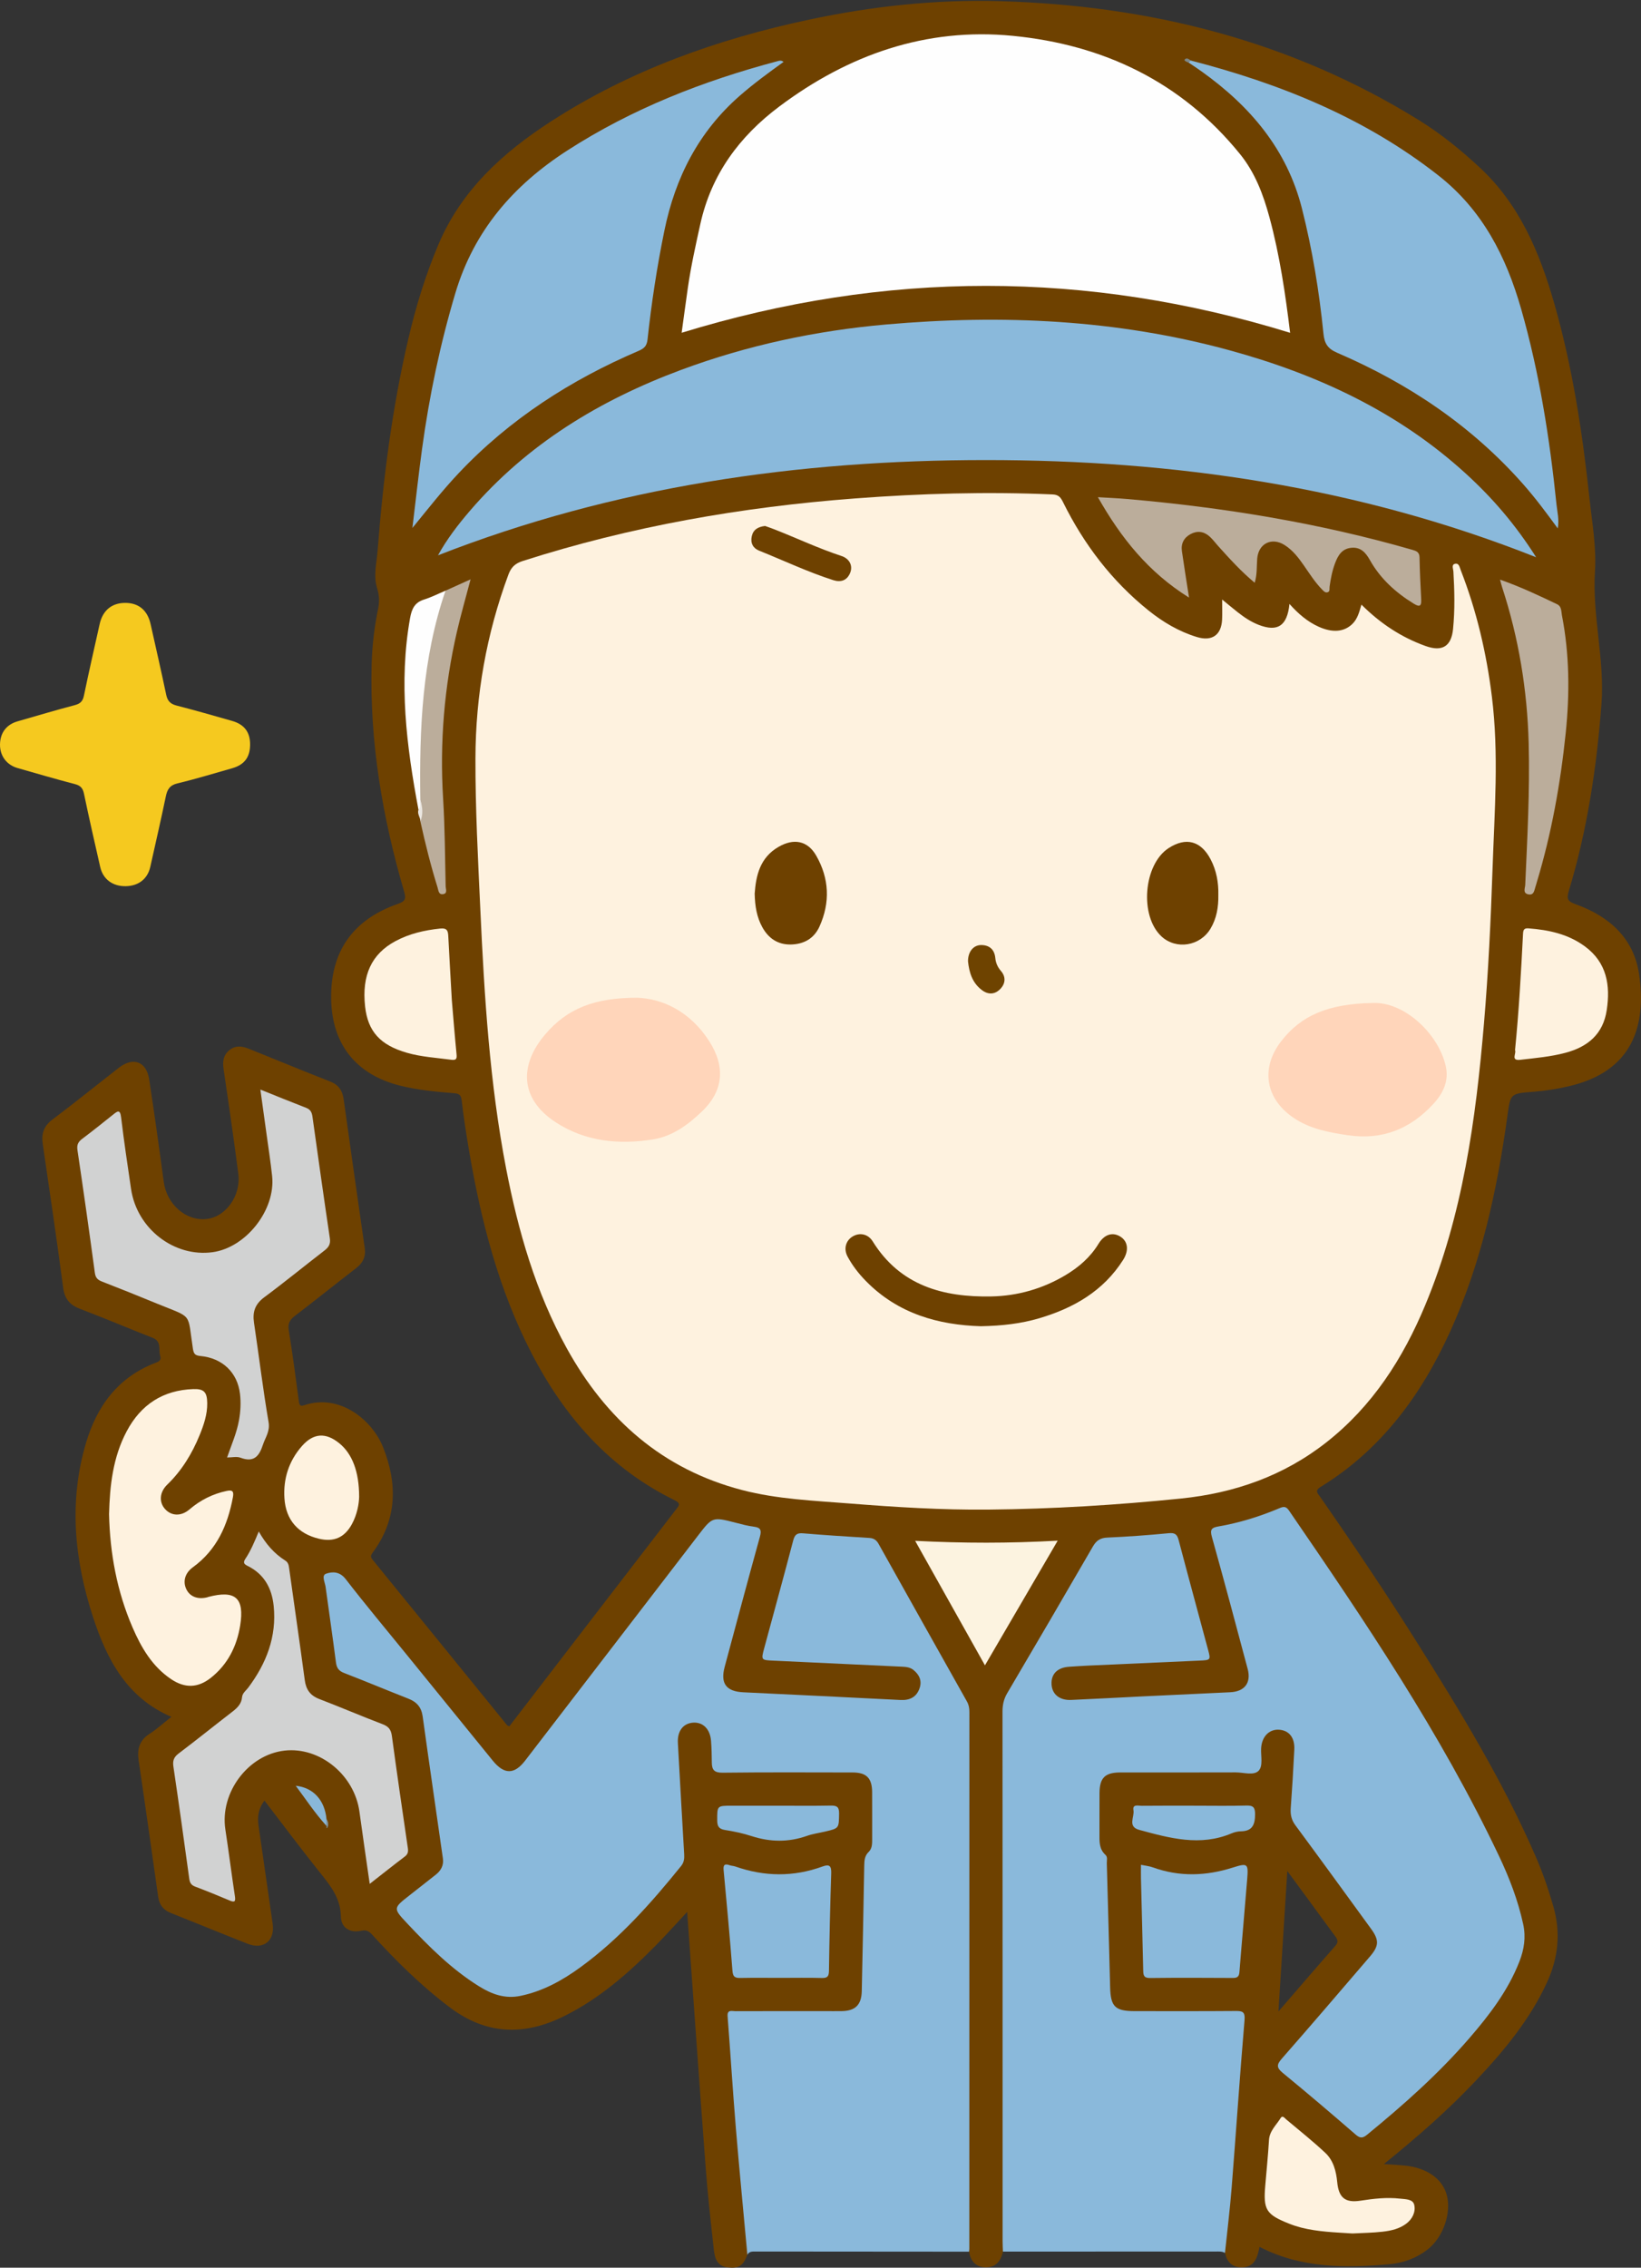 <?xml version="1.0" encoding="UTF-8"?>
<!DOCTYPE svg PUBLIC "-//W3C//DTD SVG 1.1//EN" "http://www.w3.org/Graphics/SVG/1.1/DTD/svg11.dtd">
<svg version="1.1" xmlns="http://www.w3.org/2000/svg" xmlns:xlink="http://www.w3.org/1999/xlink" x="0" y="0" width="839" height="1159" viewBox="0, 0, 839, 1159">
  <rect x="0" y="0" width="839" height="1159" fill="#333333" stroke="none"/>
  <defs>
    <clipPath id="Clip_1">
      <path d="M-0,0.45 L838.968,0.45 L838.968,1158.94 L-0,1158.94 z"/>
    </clipPath>
  </defs>
  <g id="Layer_1">
    <g clip-path="url(#Clip_1)">
      <path d="M658.164,956.27 C662.037,961.526 665.246,965.865 668.437,970.217 C673.153,976.647 677.815,983.117 682.589,989.504 C683.916,991.279 684.459,992.559 682.681,994.572 C673.227,1005.28 663.94,1016.14 653.633,1028.05 C655.169,1003.72 656.628,980.607 658.164,956.27 z M838.05,498.068 C835.386,479.537 822.759,468.313 805.654,462.178 C801.713,460.764 800.797,459.647 802.065,455.465 C811.518,424.288 816.322,392.308 818.789,359.85 C820.524,337.027 814.008,314.785 815.464,291.936 C816.249,279.614 813.983,267.054 812.655,254.648 C809.056,221.041 803.982,187.674 794.656,155.105 C787.205,129.084 776.958,104.566 756.527,85.602 C746.855,76.624 736.649,68.339 725.442,61.4 C659.811,20.764 587.676,2.778 511.164,0.598 C478.254,-0.34 445.667,3.22 413.479,10.077 C366.625,20.058 322.031,35.947 281.592,62.123 C257.058,78.004 235.93,97.172 224.188,124.884 C217.55,140.549 212.609,156.732 208.747,173.271 C200.439,208.845 195.868,244.974 193.072,281.337 C192.582,287.717 190.804,294.224 192.807,300.629 C193.88,304.058 194.083,307.411 193.37,310.881 C191.422,320.359 190.255,329.955 190.003,339.605 C188.967,379.238 195.541,417.82 206.626,455.722 C207.651,459.229 207.331,460.614 203.527,461.938 C180.262,470.038 168.893,486.458 169.311,510.634 C169.711,533.717 182.039,549.216 204.455,554.839 C213.531,557.116 222.809,558.002 232.096,558.729 C234.636,558.928 235.7,559.54 236.031,562.358 C237.038,570.945 238.353,579.504 239.803,588.031 C245.933,624.074 254.971,659.249 271.922,691.934 C288.66,724.21 311.694,750.475 344.857,766.718 C348.409,768.457 347.078,769.609 345.561,771.576 C328.685,793.465 311.84,815.378 294.994,837.29 C283.445,852.312 271.907,867.341 260.395,882.326 C259.834,882.043 259.445,881.969 259.254,881.734 C236.357,853.567 213.486,825.378 190.552,797.24 C189.357,795.774 189.493,794.947 190.563,793.502 C203.07,776.604 203.322,758.37 195.821,739.589 C190.405,726.026 173.951,712.106 155.714,718.144 C153.76,718.791 153.108,718.484 152.829,716.405 C151.193,704.203 149.606,691.989 147.628,679.84 C147.048,676.278 148.28,674.445 150.898,672.444 C161.35,664.46 171.604,656.217 182.023,648.189 C185.517,645.498 187.123,642.341 186.477,637.862 C182.818,612.501 179.236,587.128 175.69,561.751 C175.084,557.41 173.117,554.461 168.882,552.792 C154.979,547.314 141.147,541.656 127.296,536.046 C123.883,534.663 120.533,534.164 117.396,536.637 C114.138,539.206 113.733,542.546 114.32,546.502 C116.96,564.276 119.522,582.065 121.841,599.883 C123.308,611.157 115.376,622.072 105.468,623.044 C94.93,624.077 85.255,615.459 83.722,604.043 C81.375,586.564 78.93,569.095 76.271,551.661 C74.879,542.533 68.124,540.021 60.813,545.692 C49.499,554.471 38.383,563.511 26.922,572.093 C22.45,575.442 21.066,579.294 21.841,584.588 C25.436,609.118 29.048,633.648 32.308,658.223 C33.072,663.987 35.786,667.005 41.022,668.994 C53.444,673.715 65.684,678.912 78.059,683.758 C82.787,685.609 80.919,689.854 81.92,693.066 C82.606,695.269 81.183,695.899 79.495,696.544 C60.329,703.867 49.517,718.674 43.937,737.573 C35.094,767.521 38.034,797.267 47.549,826.444 C54.591,848.04 64.752,867.677 87.612,877.474 C83.814,880.465 80.355,883.642 76.462,886.145 C71.205,889.525 70.037,894.033 70.901,899.872 C74.335,923.079 77.594,946.312 80.88,969.541 C81.448,973.552 83.533,976.19 87.3,977.69 C100.412,982.915 113.47,988.275 126.601,993.449 C134.763,996.666 140.653,991.872 139.403,983.227 C136.975,966.431 134.55,949.635 132.153,932.835 C131.503,928.284 132.295,924.067 135.211,920.267 C144.694,932.611 153.848,944.886 163.409,956.835 C168.842,963.627 174.129,970.029 174.289,979.539 C174.385,985.226 178.889,988.049 184.521,986.819 C187.278,986.217 188.625,986.984 190.295,988.822 C202.514,1002.27 215.39,1014.96 229.976,1025.96 C248.712,1040.08 268.051,1040.58 288.492,1030.41 C306.649,1021.37 321.608,1008.24 335.653,993.938 C340.935,988.558 345.963,982.93 351.328,977.178 C354.503,1021.24 357.544,1064.71 360.818,1108.16 C361.868,1122.09 363.446,1135.99 364.973,1149.89 C365.439,1154.13 366.67,1158.23 371.978,1158.84 C377.726,1159.51 379.917,1158.08 382.112,1152.41 C382.661,1150.15 383.38,1147.93 383.073,1145.53 C381.188,1130.84 380.103,1116.06 378.879,1101.3 C377.051,1079.25 375.324,1057.19 374.164,1035.09 C373.863,1029.35 373.994,1029.31 379.821,1029.3 C396.318,1029.26 412.816,1029.36 429.312,1029.25 C437.849,1029.19 442.138,1025.26 442.052,1016.71 C441.868,998.386 443.788,980.114 443.202,961.781 C443.023,956.164 442.434,950.397 446.246,945.45 C446.943,944.546 447.021,943.25 447.044,942.079 C447.236,932.583 447.431,923.079 446.97,913.594 C446.711,908.266 443.329,905.223 437.961,904.62 C436.136,904.416 434.298,904.484 432.466,904.483 C412.303,904.476 392.139,904.515 371.976,904.459 C366.593,904.444 365.62,903.445 365.249,898.093 C365.042,895.101 365.383,892.084 364.983,889.104 C364.16,882.968 359.74,878.868 354.392,879.186 C349.149,879.497 345.076,884.24 345.209,890.329 C345.582,907.469 346.682,924.574 348.164,941.649 C348.662,947.384 347.758,952.214 343.889,956.916 C333.595,969.426 322.594,981.256 310.724,992.227 C301.79,1000.48 291.991,1007.61 281.083,1013.31 C266.002,1021.18 252.349,1020.47 238.876,1009.58 C227.176,1000.124 216.415,989.787 206.2,978.802 C203.64,976.049 204.549,974.165 207.074,972.258 C212.525,968.139 217.855,963.864 223.181,959.585 C226.547,956.881 228.32,953.487 227.714,949.11 C224.442,925.514 221.227,901.909 217.785,878.336 C216.943,872.567 213.939,868.744 208.359,866.533 C198.757,862.729 189.263,858.637 179.609,854.965 C175.602,853.44 173.481,851.133 172.928,846.689 C171.486,835.119 169.612,823.602 168.119,812.037 C167.849,809.951 166.115,807.12 169.131,805.823 C172.023,804.578 174.177,806.528 175.975,808.675 C176.617,809.441 177.225,810.235 177.857,811.01 C202.287,840.966 226.502,871.097 251.063,900.946 C257.104,908.288 263.971,908.123 269.719,900.624 C287.457,877.481 305.25,854.38 323.042,831.279 C335.751,814.779 348.374,798.212 361.05,781.687 C363.774,778.136 366.393,776.72 370.763,778.281 C374.354,779.564 378.159,780.267 381.904,781.091 C387.587,782.342 387.791,782.544 386.242,788.009 C382.335,801.796 378.808,815.686 374.989,829.497 C372.814,837.364 370.371,845.175 368.833,853.198 C367.311,861.136 371.108,865.842 379.042,866.27 C386.684,866.683 394.356,866.951 401.964,867.516 C411.429,868.219 420.916,868.35 430.377,868.889 C440.825,869.484 451.299,870.638 461.788,870.139 C467.494,869.867 471.922,865.239 471.865,860.297 C471.81,855.518 467.57,851.123 462.091,850.685 C458.27,850.38 454.488,849.568 450.663,849.558 C432.844,849.514 415.106,847.524 397.289,847.444 C391.832,847.419 391.046,846.326 392.492,841.084 C396.925,825.023 401.183,808.914 405.535,792.831 C407.574,785.294 408.59,784.635 416.431,785.517 C424.041,786.374 431.679,787.253 439.317,787.192 C444.738,787.149 447.756,789.288 450.319,793.932 C463.441,817.707 476.746,841.381 490.158,864.994 C493.057,870.098 494.43,875.186 494.422,881.081 C494.303,968.233 494.334,1055.38 494.365,1142.54 C494.366,1145.32 493.763,1148.23 495.434,1150.82 C496.258,1155.57 498.805,1158.68 503.838,1158.81 C509.181,1158.94 511.71,1155.58 512.78,1150.77 C514.872,1148.14 514.117,1145.02 514.119,1142.09 C514.158,1053.94 514.173,965.8 514.094,877.654 C514.089,872.483 515.2,867.955 517.837,863.451 C531.218,840.589 544.736,817.804 557.835,794.782 C560.922,789.356 564.46,786.303 570.87,787.249 C572.668,787.515 574.511,786.9 576.331,786.788 C583.14,786.367 589.92,785.572 596.738,785.26 C599.244,785.145 600.779,785.896 601.463,788.537 C606.102,806.438 611.197,824.219 615.788,842.133 C616.825,846.179 615.964,847.345 611.656,847.377 C603.823,847.437 596.029,848.121 588.219,848.404 C574.248,848.909 560.286,849.454 546.351,850.572 C539.948,851.086 536.289,854.942 536.487,860.805 C536.677,866.423 540.39,869.866 546.634,870.26 C551.819,870.588 556.939,869.474 562.07,869.425 C580.052,869.253 597.956,867.343 615.937,867.236 C620.754,867.207 625.557,866.464 630.362,866.045 C637.065,865.462 640.783,859.887 639.459,853.207 C639.2,851.899 638.81,850.622 638.462,849.335 C632.938,828.911 627.356,808.502 621.975,788.038 C620.546,782.604 620.731,782.228 626.349,781.007 C634.182,779.304 641.827,776.985 649.37,774.313 C657.046,771.595 657.008,771.575 661.781,778.49 C676.834,800.293 691.588,822.297 705.825,844.639 C726.606,877.249 746.665,910.284 763.325,945.251 C768.058,955.186 771.951,965.448 775.47,975.89 C779.462,987.734 778.273,998.836 772.258,1009.58 C768.103,1017.01 763.51,1024.15 758.299,1030.88 C741.887,1052.1 722.207,1070.02 701.567,1086.96 C696.043,1091.49 695.902,1091.46 690.265,1086.66 C679.868,1077.8 669.494,1068.92 659.038,1060.13 C654.612,1056.41 654.482,1055.38 658.416,1050.85 C671.736,1035.5 684.908,1020.03 698.31,1004.76 C706.879,994.994 707.11,991.582 699.524,981.277 C698.339,979.667 697.115,978.085 695.933,976.473 C685.687,962.499 675.573,948.428 665.209,934.541 C662.273,930.607 661.317,926.637 661.668,921.564 C662.332,911.953 663.651,902.334 663.06,892.655 C662.707,886.876 659.099,883.115 653.75,882.816 C648.918,882.545 644.354,886.605 643.534,891.949 C643.204,894.097 643.424,896.278 643.253,898.437 C642.85,903.496 641.912,904.442 636.764,904.468 C624.434,904.53 612.104,904.48 599.773,904.491 C590.609,904.499 581.443,904.366 572.281,904.548 C565.812,904.676 561.125,907.72 560.945,913.514 C560.578,925.325 557.686,937.453 563.557,948.846 C564.179,950.052 564.205,951.409 564.318,952.742 C566.092,973.495 564.779,994.337 566.216,1015.12 C566.97,1026.03 569.586,1029.24 580.762,1029.27 C595.925,1029.31 611.088,1029.28 626.251,1029.28 C634.415,1029.28 634.415,1029.28 634.333,1037.18 C634.309,1039.51 634.317,1041.84 634.083,1044.17 C632.508,1059.9 631.737,1075.69 630.427,1091.44 C629.214,1106.03 627.966,1120.61 626.645,1135.19 C626.157,1140.58 624.045,1146 626.295,1151.47 C627.323,1156.1 630.048,1158.91 634.945,1158.82 C641.706,1158.7 642.924,1153.46 643.966,1148.36 C665.187,1159.3 687.7,1159.24 710.415,1157.22 C717.456,1156.59 724.045,1154.2 729.753,1149.82 C737.824,1143.64 742.264,1130.96 739.646,1121.68 C737.307,1113.4 729.362,1107.9 718.035,1106.79 C714.852,1106.49 711.655,1106.32 707.564,1106.03 C724.618,1092.23 740.401,1078.45 754.79,1063.17 C768.982,1048.1 782.148,1032.29 790.917,1013.25 C796.728,1000.63 798.036,987.844 794.196,974.408 C791.725,965.762 788.822,957.303 785.251,949.068 C768.525,910.494 746.681,874.747 724.371,839.272 C708.515,814.061 691.883,789.358 674.876,764.909 C673.682,763.192 672.021,761.91 675.205,759.953 C706.273,740.867 726.782,712.867 741.571,680.233 C757.37,645.369 765.415,608.388 770.643,570.708 C772.272,558.968 771.981,558.918 783.849,558.018 C789.995,557.553 796.05,556.575 802.06,555.184 C835.13,547.53 841.753,523.834 838.05,498.068" fill="#6E4100"/>
    </g>
    <path d="M512.78,1150.77 C512.719,1149.11 512.605,1147.45 512.605,1145.79 C512.596,1055.49 512.608,965.18 512.553,874.875 C512.551,871.447 513.159,868.44 514.933,865.429 C529.633,840.481 544.258,815.488 558.76,790.425 C560.54,787.349 562.531,786.009 566.162,785.848 C576.633,785.385 587.101,784.624 597.534,783.61 C600.706,783.302 601.834,784.198 602.605,787.125 C607.517,805.774 612.6,824.379 617.608,843.003 C619.078,848.469 619.051,848.475 613.018,848.744 C594.065,849.591 575.111,850.431 556.159,851.292 C553.002,851.436 549.849,851.67 546.695,851.863 C540.688,852.231 537.366,855.511 537.628,860.815 C537.88,865.913 541.696,869.089 547.641,868.829 C559.945,868.29 572.242,867.595 584.543,866.998 C599.338,866.279 614.134,865.584 628.931,864.902 C636.35,864.56 639.806,860.111 637.891,852.935 C631.891,830.446 625.902,807.953 619.618,785.542 C618.556,781.755 619.378,780.777 622.983,780.155 C633.67,778.309 643.998,775.111 653.994,770.896 C656.006,770.048 657.378,769.628 658.967,771.943 C697.98,828.776 736.581,885.857 766.284,948.345 C771.642,959.618 776.128,971.237 778.783,983.516 C780.216,990.146 779.242,996.36 776.828,1002.54 C771.041,1017.37 761.547,1029.78 751.288,1041.65 C735.554,1059.85 717.631,1075.76 699.052,1090.97 C696.912,1092.72 695.546,1093.08 693.196,1091.05 C680.863,1080.36 668.431,1069.78 655.815,1059.43 C652.501,1056.71 652.751,1055.14 655.419,1052.09 C670.569,1034.82 685.506,1017.35 700.465,999.908 C705.098,994.506 705.157,991.533 700.931,985.729 C688.094,968.094 675.283,950.439 662.308,932.907 C660.262,930.142 659.677,927.437 659.921,924.138 C660.654,914.182 661.252,904.214 661.746,894.243 C662.051,888.107 659.112,884.42 653.997,884.06 C648.877,883.7 645.099,887.571 644.78,893.598 C644.569,897.573 645.911,902.748 643.377,905.147 C640.837,907.551 635.733,905.845 631.76,905.86 C612.1,905.93 592.439,905.885 572.779,905.895 C565.009,905.899 562.21,908.631 562.15,916.359 C562.096,923.357 562.165,930.355 562.128,937.353 C562.107,941.211 561.932,945.039 565.176,948.001 C566.41,949.128 565.841,950.838 565.881,952.296 C566.467,973.425 567.048,994.554 567.582,1015.68 C567.833,1025.6 570.118,1027.87 580.148,1027.88 C597.309,1027.88 614.471,1027.95 631.631,1027.81 C635.254,1027.78 636.67,1028.12 636.289,1032.6 C633.866,1061.12 631.968,1089.68 629.706,1118.22 C628.825,1129.32 627.449,1140.39 626.297,1151.47 C624.778,1150.55 623.094,1150.75 621.443,1150.75 C585.222,1150.76 549.001,1150.76 512.78,1150.77" fill="#8AB9DB"/>
    <g>
      <path d="M382.112,1152.41 C380.14,1130.87 378.027,1109.35 376.238,1087.8 C374.655,1068.72 373.478,1049.62 372.009,1030.54 C371.731,1026.92 374.206,1027.92 375.938,1027.91 C391.268,1027.85 406.599,1027.88 421.93,1027.88 C424.762,1027.88 427.596,1027.91 430.428,1027.87 C437.282,1027.76 440.444,1024.64 440.594,1017.71 C441.059,996.236 441.506,974.76 441.869,953.283 C441.913,950.694 442.132,948.44 444.147,946.483 C445.933,944.748 445.918,942.275 445.914,939.909 C445.899,931.91 445.95,923.912 445.896,915.913 C445.849,908.78 442.988,905.909 435.919,905.901 C413.756,905.876 391.591,905.751 369.432,906.014 C365.161,906.065 363.952,904.529 363.931,900.778 C363.91,897.115 363.818,893.444 363.54,889.792 C363.069,883.61 359.305,879.975 354.107,880.461 C349.15,880.924 346.255,884.87 346.585,890.849 C347.632,909.794 348.69,928.74 349.802,947.682 C349.933,949.919 349.736,951.846 348.226,953.715 C332.909,972.682 316.778,990.844 296.956,1005.31 C287.626,1012.12 277.691,1017.67 266.149,1020.07 C258.142,1021.74 251.37,1019.21 244.882,1015.17 C230.89,1006.47 219.343,994.936 208.158,983.014 C200.917,975.296 200.952,975.274 209.419,968.657 C213.882,965.17 218.317,961.648 222.78,958.162 C225.479,956.054 226.93,953.303 226.45,949.91 C223.025,925.697 219.442,901.506 216.105,877.282 C215.453,872.543 213.077,869.862 208.802,868.185 C197.806,863.87 186.908,859.301 175.891,855.042 C173.165,853.988 172.12,852.436 171.758,849.615 C170.106,836.746 168.213,823.907 166.467,811.048 C166.151,808.728 164.254,805.189 166.691,804.322 C169.964,803.156 173.706,803.148 176.743,807.078 C186.821,820.122 197.42,832.765 207.818,845.561 C222.525,863.66 237.232,881.758 251.936,899.858 C257.751,907.016 262.954,907.038 268.492,899.837 C297.937,861.551 327.373,823.258 356.79,784.95 C364.27,775.21 364.227,775.202 376.188,778.27 C379.246,779.054 382.319,779.913 385.44,780.289 C389.025,780.721 389.417,782.17 388.506,785.461 C382.386,807.576 376.467,829.747 370.511,851.907 C368.209,860.472 371.318,864.512 380.138,864.926 C406.901,866.179 433.66,867.51 460.419,868.854 C465.131,869.09 468.601,867.402 470.162,862.81 C471.446,859.032 470.04,855.958 467.053,853.536 C465.429,852.22 463.5,851.94 461.441,851.847 C439.491,850.848 417.545,849.769 395.596,848.76 C389.12,848.462 389.066,848.517 390.742,842.298 C395.675,823.995 400.738,805.726 405.529,787.387 C406.329,784.327 407.473,783.404 410.621,783.672 C421.899,784.632 433.2,785.333 444.498,786.035 C446.753,786.175 448.113,787.135 449.2,789.08 C464.222,815.955 479.288,842.805 494.38,869.641 C495.32,871.313 495.616,873.009 495.615,874.885 C495.593,966.37 495.594,1057.85 495.586,1149.34 C495.586,1149.83 495.487,1150.33 495.435,1150.82 C459.091,1150.8 422.747,1150.78 386.404,1150.74 C384.725,1150.74 383.057,1150.6 382.112,1152.41" fill="#8AB9DB"/>
      <path d="M127.869,380.775 C127.773,387.122 124.886,390.898 118.664,392.663 C109.386,395.296 100.153,398.127 90.78,400.365 C86.833,401.308 85.534,403.424 84.787,407.004 C82.276,419.048 79.522,431.041 76.839,443.048 C75.467,449.19 70.851,452.809 64.32,452.925 C57.638,453.043 52.673,449.414 51.239,443.131 C48.39,430.65 45.544,418.166 42.929,405.634 C42.329,402.759 41.117,401.481 38.273,400.741 C28.46,398.185 18.723,395.331 8.971,392.542 C3.301,390.92 -0.127,386.195 0.004,380.344 C0.134,374.492 3.311,370.308 8.964,368.678 C18.707,365.868 28.431,362.982 38.233,360.394 C41.042,359.653 42.312,358.439 42.91,355.546 C45.433,343.335 48.237,331.182 50.939,319.007 C52.477,312.079 56.997,308.247 63.755,308.141 C70.78,308.029 75.392,311.803 76.995,318.988 C79.673,330.997 82.434,342.99 84.96,355.031 C85.623,358.19 87.052,359.782 90.239,360.597 C99.739,363.027 109.162,365.763 118.6,368.434 C124.985,370.241 127.968,374.274 127.869,380.775" fill="#F5C91F"/>
    </g>
    <path d="M696.067,309.02 C705.74,318.662 716.472,325.747 728.891,330.187 C737.432,333.24 742.035,330.311 742.91,321.479 C743.883,311.666 743.656,301.868 743.082,292.055 C743.002,290.695 742.005,288.662 743.82,288.178 C745.967,287.607 746.252,289.91 746.831,291.392 C754.986,312.258 760.016,333.88 762.767,356.092 C766.391,385.348 764.106,414.618 763.106,443.873 C762.202,470.315 760.961,496.75 758.713,523.121 C754.519,572.319 747.87,621.036 728.669,667.074 C717.312,694.307 701.737,718.62 678.172,737.142 C656.311,754.326 631.209,763.099 603.829,765.888 C571.03,769.23 538.117,771.244 505.172,771.551 C481.569,771.771 457.946,770.305 434.389,768.432 C415.989,766.97 397.492,766.257 379.491,761.576 C338.655,750.957 309.845,725.398 289.783,689.116 C273.916,660.42 264.959,629.337 258.788,597.356 C250.346,553.6 247.627,509.27 245.583,464.865 C244.398,439.098 243.013,413.323 243.083,387.54 C243.171,355.375 248.694,324.028 259.904,293.76 C261.284,290.033 263.245,288.008 267.225,286.732 C322.48,269.019 379.178,259.144 436.941,254.764 C470.668,252.207 504.406,251.23 538.214,252.701 C541.461,252.842 542.435,254.492 543.571,256.786 C554.207,278.254 568.429,296.916 587.164,311.975 C594.607,317.957 602.747,322.785 611.955,325.585 C619.633,327.921 624.437,324.605 624.824,316.678 C624.977,313.533 624.849,310.374 624.849,306.417 C627.842,308.862 630.316,310.944 632.856,312.943 C636.134,315.522 639.592,317.832 643.505,319.35 C653.175,323.1 658.121,319.969 659.266,308.666 C663.756,313.697 668.454,317.733 674.228,320.333 C681.256,323.498 687.191,323.015 691.411,318.905 C694.061,316.325 694.923,312.945 696.067,309.02" fill="#FEF2DF"/>
    <path d="M659.601,170.091 C555.916,138.116 452.581,138.124 348.507,170.073 C349.55,162.504 350.568,154.857 351.663,147.22 C353.247,136.186 355.668,125.319 358.075,114.44 C363.671,89.146 378.029,69.738 398.363,54.487 C433.724,27.966 473.397,13.981 517.732,18.308 C564.172,22.84 604.006,41.775 633.98,78.738 C641.658,88.208 645.869,99.382 649.032,111.045 C654.306,130.495 657.199,150.337 659.601,170.091" fill="#FEFEFE"/>
    <path d="M223.931,283.825 C228.547,275.461 234.192,268.138 240.222,261.114 C269.499,227.01 306.572,204.531 348.254,189.038 C382.133,176.445 417.195,168.993 453.155,165.834 C512.282,160.641 570.87,163.261 628.424,178.975 C673.464,191.272 714.964,210.486 749.786,242.376 C763.091,254.56 774.813,268.103 785.391,284.813 C694.077,248.592 600.076,235.12 503.96,235.134 C407.969,235.147 314.087,248.582 223.931,283.825" fill="#8AB9DB"/>
    <path d="M400.617,31.639 C392.87,37.216 385.265,42.775 378.16,48.996 C357.144,67.398 345.255,90.745 339.694,117.831 C335.908,136.266 333.091,154.83 331.067,173.512 C330.688,177.005 329.158,178.183 326.355,179.384 C291.708,194.222 260.568,214.247 234.546,241.794 C226.201,250.628 218.742,260.182 210.852,269.833 C212.494,256.291 213.964,242.727 215.814,229.214 C219.495,202.327 225.034,175.863 232.814,149.806 C242.363,117.823 262.503,94.678 290.059,76.913 C323.283,55.495 359.507,41.357 397.498,31.276 C398.403,31.036 399.373,30.659 400.617,31.639" fill="#8AB9DB"/>
    <path d="M608.789,30.924 C654.582,42.779 697.757,60.132 735.415,89.673 C757.984,107.377 770.074,131.153 777.736,157.968 C787.092,190.711 792.339,224.169 795.811,257.958 C796.194,261.689 797.236,265.401 796.448,270.079 C790.61,262.061 785.089,254.664 778.989,247.732 C752.542,217.683 720.132,196.001 683.608,180.279 C678.67,178.153 677.134,175.41 676.641,170.469 C674.491,148.943 670.976,127.641 665.665,106.632 C657.993,76.282 639.147,54.233 614.328,36.502 C612.164,34.956 609.94,33.495 607.743,31.995 C607.513,31.072 607.735,30.591 608.789,30.924" fill="#8AB9DB"/>
    <path d="M133.122,556.877 C141.434,560.206 148.955,563.289 156.538,566.211 C158.74,567.06 159.444,568.525 159.748,570.699 C162.649,591.456 165.573,612.209 168.65,632.94 C169.087,635.883 168.016,637.499 165.845,639.169 C155.555,647.089 145.503,655.325 135.075,663.056 C130.427,666.502 129.043,670.511 129.859,675.984 C132.384,692.932 134.433,709.957 137.314,726.841 C138.128,731.613 135.672,734.609 134.424,738.428 C132.46,744.441 129.688,747.567 122.928,745.021 C121.038,744.31 118.652,744.913 116.101,744.913 C118.345,738.4 121.044,732.358 122.204,725.822 C122.998,721.347 123.223,716.868 122.702,712.398 C121.437,701.556 113.773,694.122 102.506,693.051 C99.784,692.792 99.043,692.009 98.635,689.35 C95.733,670.425 98.892,673.925 80.452,666.344 C71.073,662.489 61.667,658.697 52.215,655.027 C49.981,654.16 48.85,653.134 48.5,650.551 C45.67,629.618 42.708,608.701 39.598,587.807 C39.187,585.044 40.001,583.56 42.088,582 C47.421,578.013 52.6,573.822 57.816,569.68 C59.977,567.964 61.407,566.725 61.925,571.093 C63.376,583.314 65.214,595.491 67.003,607.67 C69.984,627.96 88.989,642.663 108.68,639.993 C125.782,637.674 140.968,618.374 139.13,601.088 C138.357,593.814 137.22,586.578 136.229,579.328 C135.242,572.104 134.231,564.883 133.122,556.877" fill="#D1D2D2"/>
    <path d="M132.305,782.739 C135.975,789.216 140.23,794.053 145.831,797.587 C147.295,798.511 147.589,799.804 147.805,801.358 C150.463,820.476 153.247,839.578 155.819,858.708 C156.463,863.497 158.573,866.565 163.185,868.335 C174.052,872.506 184.761,877.089 195.635,881.24 C198.671,882.399 199.922,883.988 200.358,887.23 C202.93,906.359 205.741,925.456 208.522,944.557 C208.785,946.357 208.578,947.661 206.98,948.869 C201.154,953.273 195.441,957.826 189.026,962.838 C187.21,950.121 185.418,938.064 183.779,925.986 C181.23,907.201 163.586,892.726 145.545,894.723 C126.872,896.79 112.351,916.18 115.224,935.027 C116.955,946.375 118.381,957.77 120.097,969.121 C120.517,971.897 119.974,972.425 117.375,971.323 C111.561,968.859 105.709,966.477 99.802,964.249 C97.785,963.488 97.054,962.316 96.771,960.257 C94.148,941.134 91.489,922.015 88.66,902.922 C88.215,899.921 88.846,898.083 91.311,896.219 C100.608,889.187 109.691,881.873 118.922,874.754 C121.395,872.847 123.455,870.751 123.74,867.526 C123.94,865.263 125.722,864.138 126.881,862.591 C136.18,850.18 141.529,836.526 139.921,820.764 C139.005,811.786 135.089,804.55 126.697,800.385 C124.825,799.455 124.109,798.716 125.459,796.696 C128.24,792.536 130.145,787.903 132.305,782.739" fill="#D1D2D2"/>
    <path d="M55.757,773.901 C56.138,759.268 57.721,744.785 64.796,731.477 C72.045,717.84 83.349,710.486 98.843,709.958 C104.325,709.772 105.88,711.541 105.951,717.141 C106.024,722.923 104.189,728.278 102.046,733.522 C98.17,743.006 92.938,751.612 85.502,758.797 C81.558,762.608 81.193,767.716 84.385,771.268 C87.618,774.865 92.634,775.086 96.856,771.469 C102.421,766.703 108.704,763.535 115.846,762.018 C118.522,761.45 119.705,761.887 119.087,765.201 C116.409,779.569 110.821,792.16 98.588,801.038 C94.52,803.991 93.341,808.405 95.342,812.392 C97.205,816.106 101.201,817.593 106.026,816.364 C106.187,816.324 106.333,816.229 106.493,816.187 C120.334,812.551 125.073,816.651 122.787,830.818 C121.066,841.481 116.386,850.764 107.732,857.578 C101.148,862.762 94.476,862.911 87.471,858.199 C77.831,851.713 72.232,842.114 67.761,831.767 C59.803,813.35 56.22,794.001 55.757,773.901" fill="#FEF2DF"/>
    <path d="M641.494,297.838 C634.51,292.045 628.639,285.536 622.774,279.022 C621.328,277.416 620.038,275.64 618.441,274.204 C615.558,271.613 612.189,271.115 608.737,272.959 C605.31,274.789 603.73,277.812 604.279,281.672 C605.352,289.214 606.577,296.736 607.917,305.424 C587.159,292.472 573.145,274.97 561.325,254.109 C566.747,254.439 571.417,254.62 576.067,255.024 C625.509,259.316 674.306,267.237 722.064,281.003 C724.089,281.587 725.709,282.143 725.762,284.827 C725.904,291.973 726.227,299.119 726.621,306.257 C726.811,309.692 725.929,310.455 722.831,308.548 C713.601,302.869 705.763,295.807 700.413,286.283 C698.221,282.38 695.612,279.425 690.682,280.001 C686.03,280.545 684.076,283.914 682.592,287.833 C681.108,291.754 680.344,295.818 679.769,299.941 C679.639,300.877 680.051,302.122 678.979,302.618 C677.685,303.217 676.739,302.114 675.983,301.343 C672.351,297.642 669.59,293.262 666.651,289.025 C663.888,285.043 660.964,281.222 656.784,278.57 C650.229,274.41 643.408,277.747 642.779,285.512 C642.458,289.46 642.805,293.472 641.494,297.838" fill="#BBAD9B"/>
    <path d="M399.268,1010.88 C392.451,1010.88 385.632,1010.79 378.818,1010.92 C376.128,1010.98 374.743,1010.67 374.488,1007.33 C373.173,990.105 371.555,972.907 369.954,955.71 C369.7,952.973 370.677,952.475 373.031,953.297 C373.963,953.622 375.009,953.622 375.94,953.949 C390.849,959.182 405.75,959.363 420.643,953.916 C424.141,952.636 425.101,953.761 424.978,957.44 C424.424,974.042 424.073,990.652 423.824,1007.26 C423.783,1010.03 423.11,1011.02 420.216,1010.94 C413.238,1010.75 406.251,1010.88 399.268,1010.88" fill="#8AB9DB"/>
    <path d="M583.343,953.088 C585.559,953.554 587.576,953.739 589.42,954.404 C603.063,959.323 616.59,958.85 630.331,954.492 C638.035,952.049 638.29,952.528 637.641,960.614 C636.377,976.357 634.936,992.085 633.695,1007.83 C633.509,1010.18 632.689,1010.93 630.366,1010.92 C616.22,1010.84 602.071,1010.78 587.927,1010.95 C584.721,1010.99 584.546,1009.42 584.493,1007.02 C584.151,991.39 583.729,975.764 583.35,960.138 C583.298,957.994 583.343,955.847 583.343,953.088" fill="#8AB9DB"/>
    <path d="M766.926,296.243 C777.318,299.891 786.731,304.325 796.111,308.827 C798.48,309.963 798.187,312.501 798.575,314.495 C802.446,334.426 802.589,354.519 800.51,374.625 C797.839,400.456 793.259,425.945 785.745,450.852 C785.505,451.648 785.311,452.459 785.034,453.241 C784.396,455.039 784.351,457.622 781.482,457.118 C778.396,456.576 779.74,453.886 779.812,452.242 C780.864,428.14 782.214,404.037 781.575,379.909 C780.855,352.681 776.48,326.009 767.977,300.073 C767.63,299.015 767.384,297.923 766.926,296.243" fill="#BBAD9B"/>
    <path d="M774.597,536.715 C776.572,516.916 777.666,497.175 778.672,477.431 C778.773,475.458 779.053,474.294 781.392,474.471 C791.806,475.258 801.785,477.381 810.393,483.752 C821.579,492.031 823.39,503.605 821.476,516.295 C819.64,528.466 811.882,535.014 800.392,538.076 C792.79,540.102 785.021,540.754 777.275,541.658 C772.195,542.251 775.401,538.372 774.597,536.715" fill="#FEF2DF"/>
    <path d="M231.004,511.123 C231.674,518.977 232.439,528.769 233.395,538.542 C233.619,540.837 233.555,542.02 230.715,541.639 C223.136,540.623 215.476,540.205 208.064,538.076 C194.398,534.152 188.052,527.166 186.655,514.347 C184.919,498.42 189.966,487.562 202.184,481.004 C209.337,477.165 217.04,475.414 225.079,474.575 C228.399,474.228 229.047,475.54 229.185,478.277 C229.708,488.583 230.318,498.884 231.004,511.123" fill="#FEF2DF"/>
    <path d="M467.89,787.513 C492.483,788.768 516.029,788.808 540.778,787.426 C528.202,808.97 516.118,829.67 503.582,851.146 C491.618,829.817 480.019,809.137 467.89,787.513" fill="#FCF3E0"/>
    <path d="M691.471,1141.52 C682.655,1140.93 673.841,1140.71 665.243,1138.51 C663.159,1137.97 661.093,1137.31 659.094,1136.51 C647.327,1131.83 645.835,1129.41 646.89,1117.1 C647.557,1109.32 648.328,1101.54 648.805,1093.75 C649.095,1089.01 652.567,1086.12 654.768,1082.51 C655.723,1080.95 656.808,1082.55 657.579,1083.2 C664.323,1088.87 671.247,1094.35 677.656,1100.38 C681.769,1104.25 683.158,1109.78 683.688,1115.3 C684.438,1123.14 687.663,1125.97 695.483,1124.77 C702.243,1123.73 708.983,1122.93 715.815,1123.71 C718.594,1124.03 722.384,1123.88 723.069,1126.91 C723.874,1130.48 722.151,1134.1 719.008,1136.48 C715.449,1139.18 711.15,1140.12 706.873,1140.61 C701.772,1141.2 696.608,1141.24 691.471,1141.52" fill="#FEF2DF"/>
    <path d="M227.781,301.891 C231.829,300.06 235.876,298.23 240.595,296.096 C238.118,305.538 235.598,314.221 233.579,323.019 C227.149,351.036 224.778,379.38 226.549,408.121 C227.469,423.047 227.519,438.028 227.852,452.986 C227.883,454.387 228.969,456.751 226.39,457.015 C224.157,457.243 224.174,455.027 223.693,453.493 C220.227,442.416 217.439,431.162 214.928,419.837 C215.284,415.937 214.832,412.112 213.862,408.331 C212.278,375.324 214.118,342.659 223.556,310.751 C224.494,307.579 225.173,304.272 227.781,301.891" fill="#BBAD9B"/>
    <path d="M183.62,765.058 C183.541,768.451 182.66,774.005 179.872,779.068 C176.127,785.87 170.639,788.229 163.129,786.452 C152.384,783.911 146.157,776.84 145.427,765.832 C144.76,755.784 147.673,746.733 154.323,739.127 C160.243,732.358 166.599,732.016 173.536,737.697 C180.002,742.991 183.627,751.993 183.62,765.058" fill="#FEF2DF"/>
    <path d="M227.781,301.891 C215.832,336.612 214.365,372.597 214.898,408.823 C215.001,410.591 216.535,412.624 213.962,413.898 C207.835,381.43 203.764,348.888 209.666,315.871 C210.488,311.271 211.972,307.93 216.79,306.428 C220.559,305.252 224.125,303.427 227.781,301.891" fill="#FEFEFE"/>
    <path d="M397.748,922.89 C406.735,922.89 415.726,923.005 424.71,922.827 C427.825,922.765 429.055,923.465 429,926.894 C428.879,934.422 429.081,934.427 421.793,936.121 C418.719,936.836 415.544,937.261 412.587,938.304 C403.152,941.631 393.83,941.51 384.347,938.442 C379.939,937.016 375.348,936.03 370.766,935.314 C367.623,934.823 366.701,933.482 366.696,930.412 C366.684,922.89 366.539,922.89 374.279,922.89 C382.102,922.89 389.925,922.89 397.748,922.89" fill="#8AB9DB"/>
    <path d="M611.238,922.89 C619.899,922.89 628.564,923.056 637.217,922.809 C640.731,922.708 641.7,923.743 641.689,927.251 C641.672,932.411 640.428,935.873 634.497,935.973 C632.868,936 631.147,936.392 629.643,937.029 C613.624,943.812 598.042,939.467 582.466,935.246 C576.315,933.579 580.122,928.6 579.508,925.211 C578.911,921.912 582.052,922.953 583.758,922.935 C592.917,922.839 602.078,922.89 611.238,922.89" fill="#8AB9DB"/>
    <path d="M166.775,933.031 C161.063,926.748 156.409,919.673 151.192,912.694 C160.195,913.61 166.03,920.074 166.934,929.749 C167.368,930.866 167.507,931.97 166.775,933.031" fill="#89B7D8"/>
    <path d="M213.962,413.898 C215.368,412.408 214.421,410.485 214.898,408.823 C216.053,412.491 216.44,416.161 214.928,419.837 C215.006,417.792 213.157,416.061 213.962,413.898" fill="#EBE7E2"/>
    <path d="M608.789,30.924 C608.441,31.281 608.092,31.638 607.743,31.995 C606.8,31.766 605.323,30.926 605.61,30.546 C606.579,29.258 607.782,30.124 608.789,30.924" fill="#7D888A"/>
    <path d="M166.775,933.031 C166.828,931.937 166.881,930.843 166.934,929.749 C167.838,931.031 168.11,932.423 167.507,933.889 C167.257,934.496 166.56,934.353 167.046,933.906 C167.143,933.818 166.875,933.333 166.775,933.031" fill="#7F9199"/>
    <path d="M325.662,509.942 C338.814,510.334 352.956,517.042 362.674,532.25 C370.814,544.988 370.016,557.378 359.041,567.911 C351.977,574.692 344.029,580.706 333.898,582.338 C316.347,585.167 299.234,583.429 284.175,573.629 C265.555,561.511 265.488,544.159 278.848,528.551 C290.057,515.456 303.906,509.938 325.662,509.942" fill="#FFD5BA"/>
    <path d="M701.63,512.614 C717.538,511.787 735.211,527.824 739.151,544.765 C740.954,552.521 737.772,558.872 732.785,564.264 C720.994,577.013 706.745,582.824 689.019,580.196 C679.203,578.74 669.77,576.976 661.421,571.349 C646.964,561.603 644.37,545.961 655.037,532.166 C665.312,518.878 679.194,513.075 701.63,512.614" fill="#FFD5BA"/>
    <path d="M501.458,677.825 C479.963,677.197 459.087,671.534 442.556,654.571 C438.934,650.854 435.772,646.767 433.328,642.205 C431.177,638.189 432.488,633.878 436.143,631.83 C439.676,629.85 443.862,630.715 446.176,634.441 C460.249,657.104 482.209,663.072 506.807,662.603 C520.249,662.347 533.094,658.704 544.779,651.716 C551.577,647.651 557.436,642.6 561.626,635.726 C564.626,630.804 568.915,629.534 572.886,632.072 C576.694,634.506 577.282,639.12 574.212,643.949 C564.103,659.854 548.908,668.561 531.373,673.743 C522.081,676.49 512.497,677.625 501.458,677.825" fill="#6E4100"/>
    <path d="M385.847,456.724 C386.501,447.556 388.49,438.359 398.062,432.819 C405.79,428.347 412.889,429.617 417.281,437.266 C423.984,448.939 424.542,461.242 418.968,473.566 C416.155,479.784 410.825,482.66 404.157,482.729 C397.58,482.798 392.831,479.521 389.705,473.798 C386.926,468.71 385.99,463.2 385.847,456.724" fill="#6E4100"/>
    <path d="M622.905,457.49 C622.998,463.561 622.056,469.403 618.869,474.692 C613.52,483.569 601.413,485.495 593.94,478.695 C582.488,468.276 584.588,441.784 597.527,433.436 C606.392,427.715 614.02,429.778 618.955,439.199 C621.961,444.937 623.044,451.077 622.905,457.49" fill="#6E4100"/>
    <path d="M391.157,268.819 C392.577,269.333 394.295,269.913 395.981,270.574 C407.406,275.054 418.517,280.317 430.204,284.155 C434.332,285.511 436.161,289.129 434.645,292.83 C433.06,296.701 429.881,297.746 426.021,296.512 C413.035,292.36 400.722,286.494 388.095,281.431 C384.999,280.19 383.612,277.541 384.347,274.136 C385.082,270.727 387.478,269.258 391.157,268.819" fill="#6E4100"/>
    <path d="M494.921,491.368 C494.859,486.49 497.629,483.05 501.562,483.018 C505.855,482.983 508.443,485.284 508.867,489.591 C509.122,492.193 510.049,494.281 511.771,496.278 C514.303,499.213 514.113,502.583 511.556,505.319 C508.848,508.217 505.466,508.571 502.131,506.112 C496.999,502.331 495.495,496.797 494.921,491.368" fill="#6E4300"/>
  </g>
</svg>
